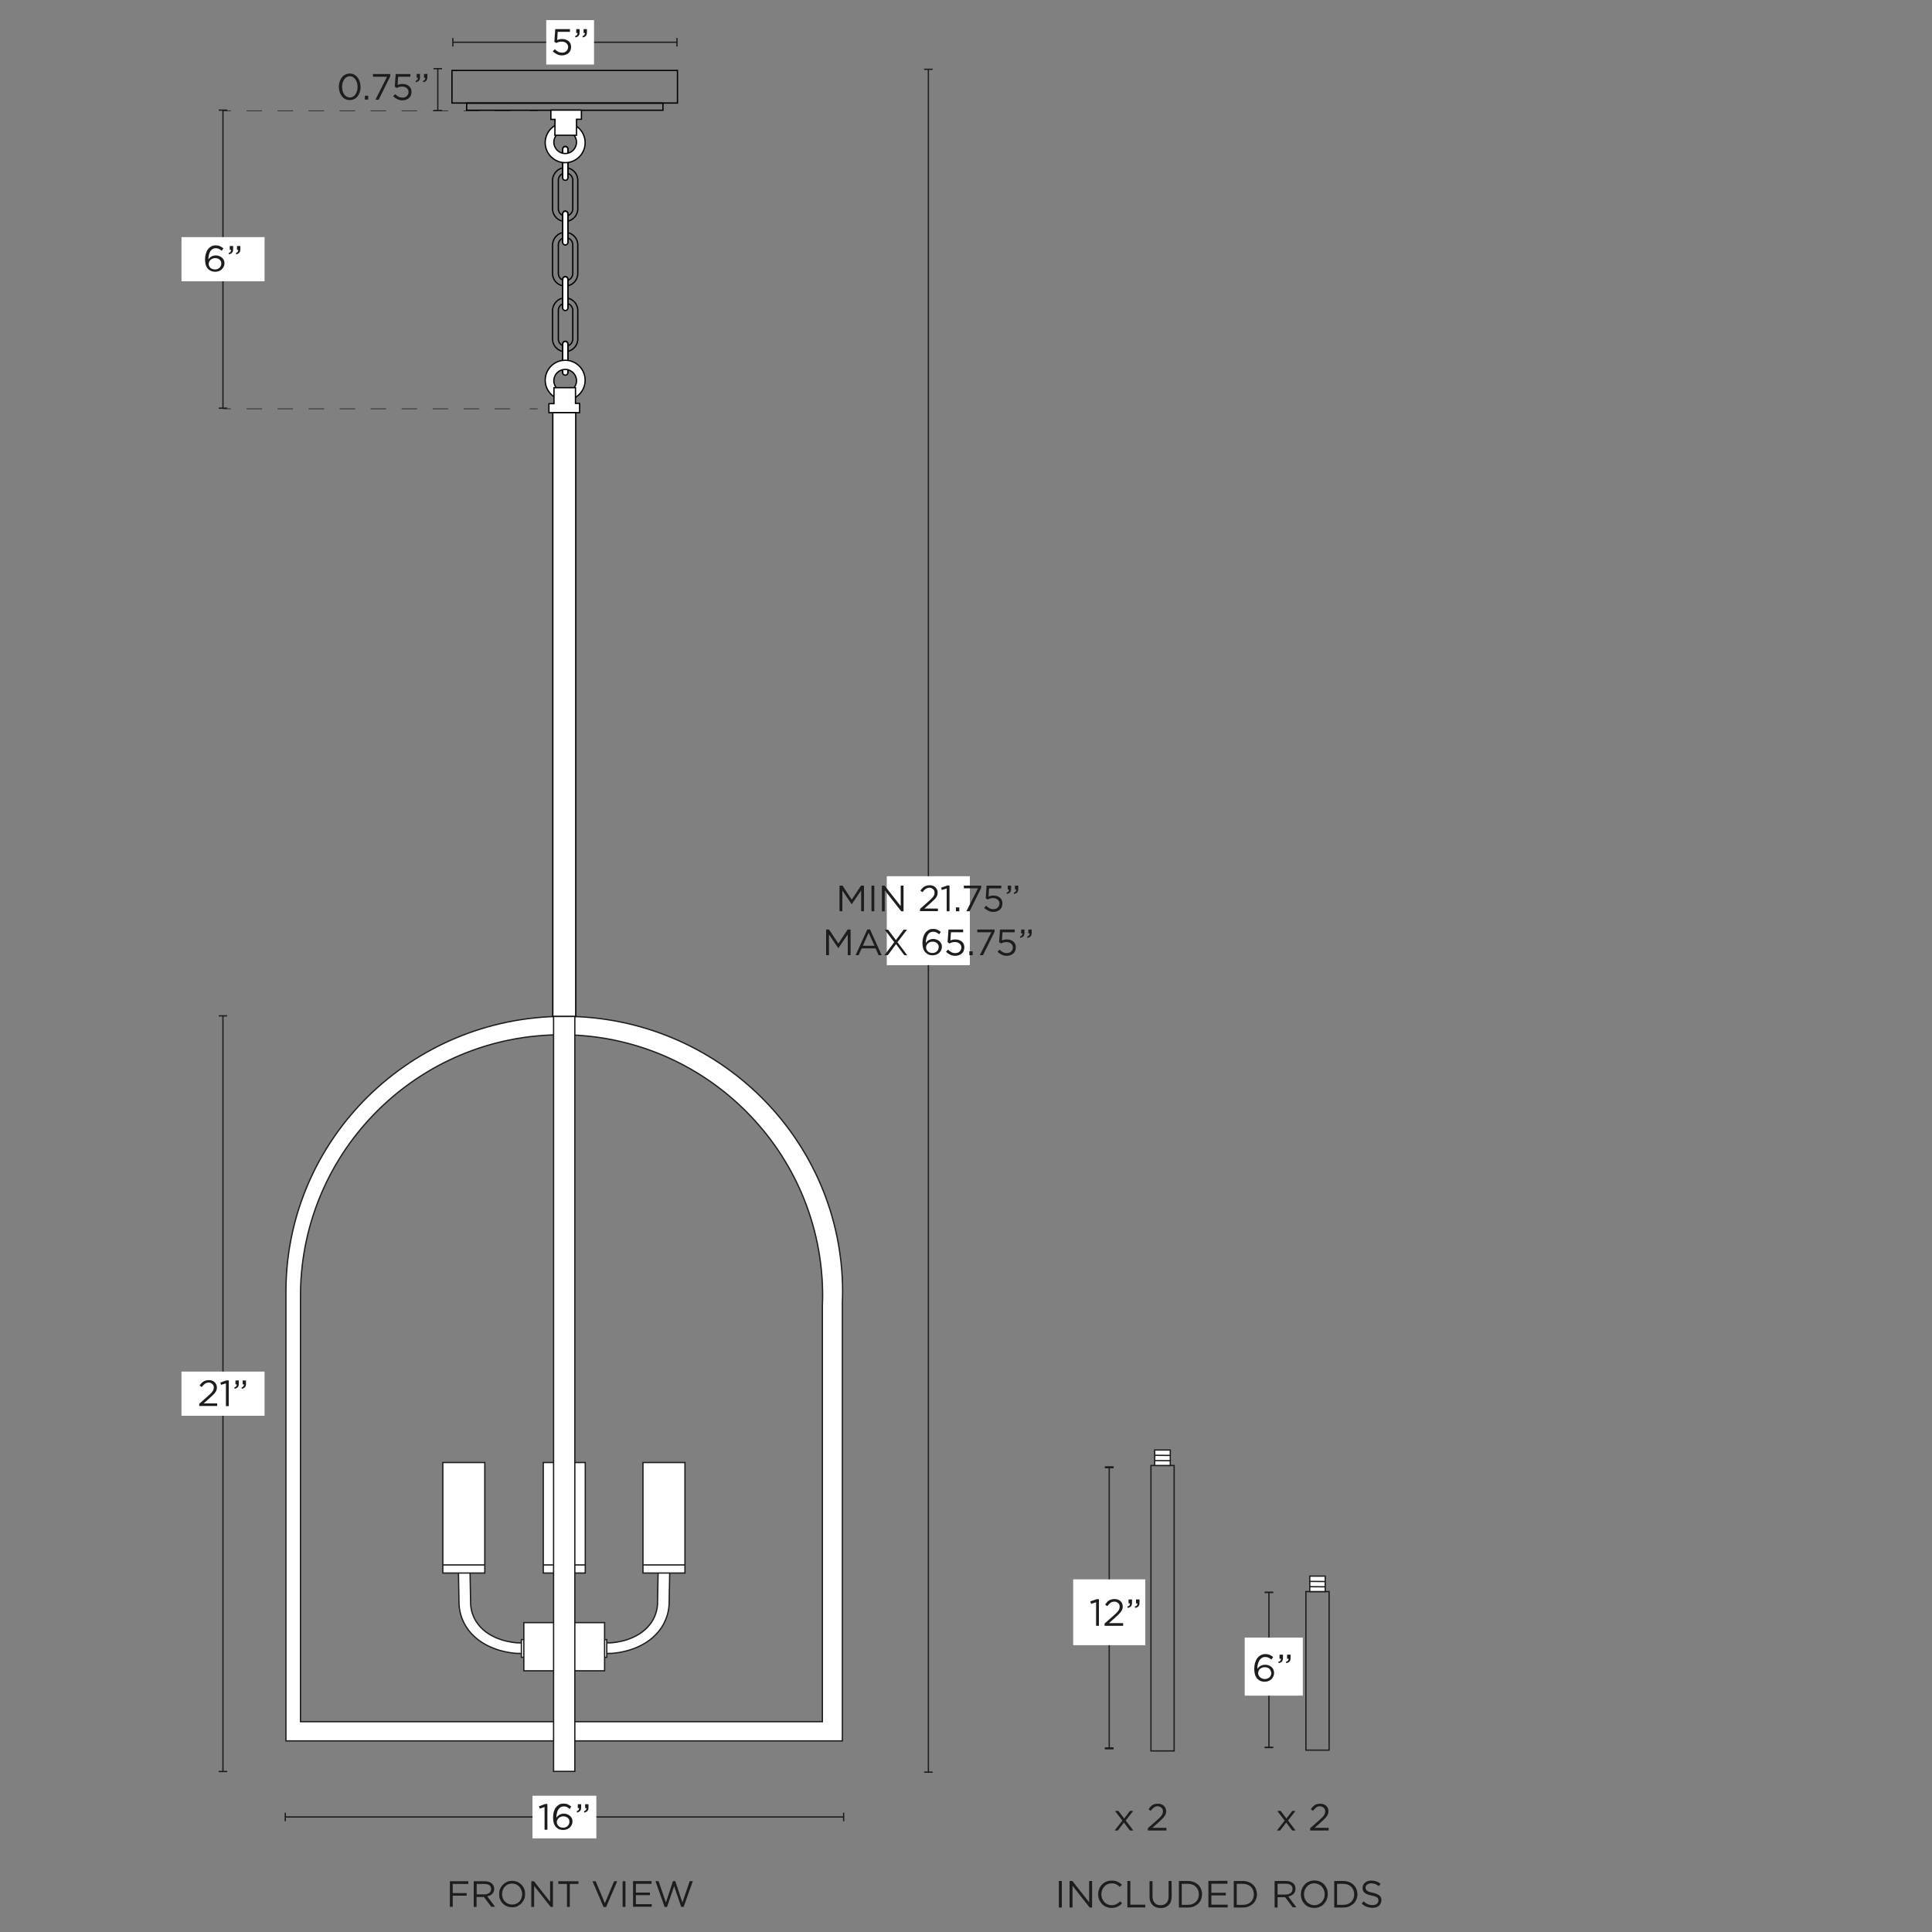 <svg xml:space="preserve" style="enable-background:new 0 0 1500 1500;" viewBox="0 0 1500 1500" height="1500px" width="1500px" y="0px" x="0px" xmlns:xlink="http://www.w3.org/1999/xlink" xmlns="http://www.w3.org/2000/svg" id="Capa_1" version="1.1">
<rect x="0" y="0" width="1500" height="1500" fill="#808080" stroke="none"/>
<style type="text/css">
	.st0{fill:#FFFFFF;stroke:#1D1D1B;stroke-miterlimit:10;}
	.st1{fill:none;stroke:#1D1D1B;stroke-miterlimit:10;}
	.st2{fill:none;stroke:#000000;stroke-miterlimit:10;}
	.st3{fill:none;stroke:#010101;stroke-miterlimit:10;}
	.st4{fill:#FFFFFF;stroke:#010101;stroke-miterlimit:10;}
	.st5{fill:#FFFFFF;stroke:#000000;stroke-miterlimit:10;}
	.st6{fill:none;}
	.st7{fill:#1D1D1B;}
	.st8{fill:#FFFFFF;}
	.st9{fill:none;stroke:#1D1D1B;stroke-width:0.5;stroke-miterlimit:10;}
	.st10{fill:none;stroke:#1D1D1B;stroke-width:0.5;stroke-miterlimit:10;stroke-dasharray:12.04,12.04;}
</style>
<path d="M465.4,1283.8v-8.3h8.7c3.7-0.2,21-1.9,30.6-14.4c4.4-5.7,5.6-11.7,5.8-15.7l1-54.8l9,0.1l-1,55
	c-0.4,7.3-3,14.3-7.5,20.1c-12.1,15.8-33.4,17.7-37.6,17.9h-0.3L465.4,1283.8L465.4,1283.8z" class="st0"></path>
<rect height="13.7" width="1.9" class="st0" y="1273" x="469.2"></rect>
<path d="M519.2,1193.2v0.8c0,0.6-0.5,1.1-1.2,1.1h-11.3c-0.6,0-1.2-0.5-1.2-1.1v-0.8H519.2L519.2,1193.2L519.2,1193.2z" class="st0"></path>
<rect height="85.8" width="32.6" class="st0" y="1135.5" x="499.2"></rect>
<line y2="1215" x2="499.3" y1="1215" x1="531.8" class="st1"></line>
<path d="M410.5,1283.8v-8.3h-8.7c-3.7-0.2-21-1.9-30.6-14.4c-4.4-5.7-5.6-11.7-5.8-15.7l-1-54.8l-9,0.1l1,55
	c0.4,7.3,3,14.3,7.5,20.1c12.1,15.8,33.4,17.7,37.6,17.9h0.3L410.5,1283.8L410.5,1283.8z" class="st0"></path>
<rect height="13.7" width="1.9" class="st0" y="1273" x="404.8"></rect>
<path d="M366.1,1193.2v0.8c0,0.6-0.5,1.1-1.2,1.1h-11.3c-0.6,0-1.2-0.5-1.2-1.1v-0.8H366.1L366.1,1193.2L366.1,1193.2z" class="st0"></path>
<rect height="85.8" width="32.6" class="st0" y="1135.5" x="343.8"></rect>
<line y2="1215" x2="376.3" y1="1215" x1="343.8" class="st1"></line>
<rect height="37.4" width="62.7" class="st0" y="1259.8" x="406.7"></rect>
<rect height="85.8" width="32.6" class="st0" y="1135.5" x="421.8"></rect>
<line y2="1215" x2="454.3" y1="1215" x1="421.8" class="st1"></line>
<path d="M438.1,789.1c-118.8,0-215.1,94.8-216.1,212.1h0v350.4h432v-340.4c0.1-2.7,0.2-5.5,0.2-8.3
	C654.1,884.8,557.4,789.1,438.1,789.1L438.1,789.1z M638.5,1014v322.7H233.3v-332.2h0c0.9-111.2,91.3-201.1,202.7-201.1
	s202.7,90.7,202.7,202.7C638.7,1008.8,638.6,1011.4,638.5,1014L638.5,1014z" class="st0"></path>
<rect height="25.3" width="175.1" class="st2" y="54.7" x="350.9"></rect>
<rect height="5.5" width="152.4" class="st2" y="80.1" x="362.3"></rect>
<g>
	<path d="M438.8,130.2L438.8,130.2c5.4,0,9.8,4.4,9.8,9.8v22.1c0,5.4-4.4,9.8-9.8,9.8h0c-5.4,0-9.8-4.4-9.8-9.8V140
		C429.1,134.6,433.4,130.2,438.8,130.2z" class="st3"></path>
	<path d="M439.1,134.3L439.1,134.3c3.1,0,5.6,2.5,5.6,5.6v22.2c0,3.1-2.5,5.6-5.6,5.6h0c-3.1,0-5.6-2.5-5.6-5.6v-22.2
		C433.5,136.8,436,134.3,439.1,134.3z" class="st3"></path>
	<path d="M438.9,139.8L438.9,139.8c-1.1,0-2-0.9-2-2v-22.2c0-1.1,0.9-2,2-2l0,0c1.1,0,2,0.9,2,2v22.2
		C440.9,138.9,440,139.8,438.9,139.8z" class="st4"></path>
	<path d="M438.9,140L438.9,140c-1.1,0-2-0.9-2-2v-22.2c0-1.1,0.9-2,2-2l0,0c1.1,0,2,0.9,2,2V138
		C440.9,139.1,440,140,438.9,140z" class="st4"></path>
	<path d="M438.8,180.4L438.8,180.4c5.4,0,9.8,4.4,9.8,9.8v22.1c0,5.4-4.4,9.8-9.8,9.8h0c-5.4,0-9.8-4.4-9.8-9.8v-22.1
		C429.1,184.8,433.4,180.4,438.8,180.4z" class="st3"></path>
	<path d="M439.1,184.5L439.1,184.5c3.1,0,5.6,2.5,5.6,5.6v22.2c0,3.1-2.5,5.6-5.6,5.6h0c-3.1,0-5.6-2.5-5.6-5.6v-22.2
		C433.5,187,436,184.5,439.1,184.5z" class="st3"></path>
	<path d="M438.9,190L438.9,190c-1.1,0-2-0.9-2-2v-22.2c0-1.1,0.9-2,2-2l0,0c1.1,0,2,0.9,2,2v22.2
		C440.9,189.1,440,190,438.9,190z" class="st4"></path>
	<path d="M438.9,190.2L438.9,190.2c-1.1,0-2-0.9-2-2V166c0-1.1,0.9-2,2-2l0,0c1.1,0,2,0.9,2,2v22.2
		C440.9,189.3,440,190.2,438.9,190.2z" class="st4"></path>
	<path d="M438.8,231.3L438.8,231.3c5.4,0,9.8,4.4,9.8,9.8v22.1c0,5.4-4.4,9.8-9.8,9.8h0c-5.4,0-9.8-4.4-9.8-9.8v-22.1
		C429.1,235.7,433.4,231.3,438.8,231.3z" class="st3"></path>
	<path d="M439.1,235.4L439.1,235.4c3.1,0,5.6,2.5,5.6,5.6v22.2c0,3.1-2.5,5.6-5.6,5.6h0c-3.1,0-5.6-2.5-5.6-5.6V241
		C433.5,237.9,436,235.4,439.1,235.4z" class="st3"></path>
	<path d="M438.9,240.9L438.9,240.9c-1.1,0-2-0.9-2-2v-22.2c0-1.1,0.9-2,2-2l0,0c1.1,0,2,0.9,2,2v22.2
		C440.9,240,440,240.9,438.9,240.9z" class="st4"></path>
	<path d="M438.9,241.1L438.9,241.1c-1.1,0-2-0.9-2-2v-22.2c0-1.1,0.9-2,2-2l0,0c1.1,0,2,0.9,2,2v22.2
		C440.9,240.2,440,241.1,438.9,241.1z" class="st4"></path>
	<path d="M438.9,291.1L438.9,291.1c-1.1,0-2-0.9-2-2v-22.2c0-1.1,0.9-2,2-2l0,0c1.1,0,2,0.9,2,2V289
		C440.9,290.2,440,291.1,438.9,291.1z" class="st4"></path>
	<path d="M438.9,291.3L438.9,291.3c-1.1,0-2-0.9-2-2v-22.2c0-1.1,0.9-2,2-2l0,0c1.1,0,2,0.9,2,2v22.2
		C440.9,290.4,440,291.3,438.9,291.3z" class="st4"></path>
</g>
<path d="M438.8,310.7c8.6,0,15.5-7,15.5-15.5c0-8.6-7-15.5-15.5-15.5c-8.6,0-15.5,7-15.5,15.5
	C423.3,303.7,430.3,310.7,438.8,310.7z M438.8,286.8c4.8,0,8.8,3.9,8.8,8.8s-3.9,8.8-8.8,8.8c-4.8,0-8.8-3.9-8.8-8.8
	S434,286.8,438.8,286.8z" class="st5"></path>
<polygon points="450,320.4 426.2,320.4 426.2,313.4 430.1,313.4 430.1,301 446.8,301 446.8,313.2 450,313.2" class="st5"></polygon>
<path d="M438.8,95.3c-8.6,0-15.5,7-15.5,15.5s7,15.5,15.5,15.5c8.6,0,15.5-7,15.5-15.5S447.4,95.3,438.8,95.3z
	 M438.8,119.2c-4.8,0-8.8-3.9-8.8-8.8s3.9-8.8,8.8-8.8c4.8,0,8.8,3.9,8.8,8.8S443.7,119.2,438.8,119.2z" class="st5"></path>
<polygon points="427.7,85.5 451.4,85.5 451.4,92.6 447.6,92.6 447.6,105 430.8,105 430.9,92.7 427.7,92.7" class="st5"></polygon>
<rect height="468.8" width="17.8" class="st5" y="320.4" x="429.2"></rect>
<g>
	<g>
		<line y2="32.8" x2="525.7" y1="32.8" x1="351.6" class="st1"></line>
		<rect height="6.6" width="1" class="st7" y="29.5" x="351.1"></rect>
		<rect height="6.6" width="1" class="st7" y="29.5" x="525.1"></rect>
	</g>
</g>
<rect height="34.5" width="37.1" class="st8" y="15.6" x="424.1"></rect>
<g>
	<path d="M363.5,1462.7h-12v7.1h10.8v2h-10.8v8.7h-2.2v-19.9h14.3V1462.7L363.5,1462.7z" class="st7"></path>
	<path d="M381.5,1480.5l-5.8-7.7h-5.7v7.7h-2.2v-19.9h8.6c1.1,0,2.1,0.1,3,0.4c0.9,0.3,1.6,0.7,2.3,1.2
		c0.6,0.5,1.1,1.1,1.5,1.9c0.3,0.7,0.5,1.5,0.5,2.4c0,0.8-0.1,1.6-0.4,2.2c-0.3,0.6-0.6,1.2-1.1,1.7c-0.5,0.5-1.1,0.9-1.7,1.2
		c-0.7,0.3-1.4,0.5-2.2,0.7l6.1,8.1H381.5L381.5,1480.5z M380,1463.7c-0.9-0.7-2.1-1-3.8-1h-6.1v8.1h6.1c0.7,0,1.4-0.1,2-0.3
		c0.6-0.2,1.2-0.5,1.6-0.8c0.5-0.4,0.8-0.8,1.1-1.3c0.3-0.5,0.4-1.1,0.4-1.7C381.3,1465.4,380.9,1464.4,380,1463.7L380,1463.7z" class="st7"></path>
	<path d="M407,1474.4c-0.5,1.2-1.2,2.3-2.1,3.3c-0.9,0.9-2,1.7-3.2,2.3c-1.2,0.6-2.6,0.8-4.1,0.8s-2.9-0.3-4.1-0.8
		c-1.2-0.5-2.3-1.3-3.2-2.2c-0.9-0.9-1.6-2-2.1-3.3c-0.5-1.2-0.7-2.6-0.7-3.9s0.2-2.7,0.7-3.9c0.5-1.2,1.2-2.3,2.1-3.3
		c0.9-0.9,2-1.7,3.2-2.3c1.2-0.6,2.6-0.8,4.1-0.8s2.9,0.3,4.1,0.8c1.2,0.5,2.3,1.3,3.2,2.2c0.9,0.9,1.6,2,2.1,3.3
		c0.5,1.2,0.7,2.6,0.7,3.9S407.5,1473.2,407,1474.4z M404.8,1467.4c-0.4-1-0.9-1.9-1.6-2.6c-0.7-0.7-1.5-1.3-2.5-1.8
		c-1-0.4-2-0.6-3.1-0.6c-1.1,0-2.2,0.2-3.1,0.6c-1,0.4-1.8,1-2.5,1.7c-0.7,0.7-1.2,1.6-1.6,2.6c-0.4,1-0.6,2.1-0.6,3.2
		s0.2,2.2,0.6,3.2s0.9,1.9,1.6,2.6s1.5,1.3,2.5,1.8c1,0.4,2,0.6,3.1,0.6s2.2-0.2,3.1-0.6c1-0.4,1.8-1,2.5-1.7
		c0.7-0.7,1.2-1.6,1.6-2.6s0.6-2.1,0.6-3.2C405.4,1469.4,405.2,1468.4,404.8,1467.4z" class="st7"></path>
	<path d="M427.1,1460.6h2.2v19.9h-1.8l-12.8-16.3v16.3h-2.2v-19.9h2.1l12.5,15.9V1460.6z" class="st7"></path>
	<path d="M442.4,1480.5h-2.2v-17.8h-6.7v-2.1h15.6v2.1h-6.7L442.4,1480.5L442.4,1480.5z" class="st7"></path>
	<path d="M476.8,1460.6h2.4l-8.6,20h-2l-8.6-20h2.5l7.1,17.1L476.8,1460.6L476.8,1460.6z" class="st7"></path>
	<path d="M485.6,1460.6v19.9h-2.2v-19.9H485.6z" class="st7"></path>
	<path d="M505.8,1462.6h-12.1v6.8h10.9v2h-10.9v7H506v2h-14.5v-19.9h14.4L505.8,1462.6L505.8,1462.6z" class="st7"></path>
	<path d="M522.5,1460.5h1.8l5.5,16.6l5.7-16.6h2.4l-7.1,20h-1.9l-5.5-16.1l-5.5,16.1H516l-7.1-20h2.4l5.7,16.6
		L522.5,1460.5L522.5,1460.5z" class="st7"></path>
</g>
<g>
	<g>
		<line y2="1410.7" x2="655" y1="1410.7" x1="221.6" class="st1"></line>
		<rect height="6.6" width="1" class="st7" y="1407.4" x="221"></rect>
		<rect height="6.6" width="1" class="st7" y="1407.4" x="654.5"></rect>
	</g>
</g>
<rect height="33.1" width="49.6" class="st8" y="1394.2" x="413.4"></rect>
<g>
	<path d="M423.3,1400.6h1.7v20h-2.2V1403l-3.8,1.2l-0.5-1.8L423.3,1400.6L423.3,1400.6z" class="st7"></path>
	<path d="M442.4,1404.5c-0.7-0.6-1.5-1.1-2.2-1.5s-1.6-0.5-2.5-0.5c-0.9,0-1.7,0.2-2.4,0.6c-0.7,0.4-1.3,1-1.8,1.8
		c-0.5,0.8-0.9,1.7-1.1,2.8c-0.3,1.1-0.4,2.3-0.4,3.5c0.3-0.4,0.6-0.8,0.9-1.1c0.4-0.4,0.8-0.7,1.2-1c0.5-0.3,1-0.5,1.6-0.7
		c0.6-0.2,1.2-0.3,1.9-0.3c0.9,0,1.8,0.1,2.6,0.4c0.8,0.3,1.6,0.7,2.2,1.2c0.6,0.5,1.1,1.2,1.5,1.9c0.4,0.8,0.6,1.6,0.6,2.5
		s-0.2,1.9-0.6,2.7c-0.4,0.8-0.9,1.5-1.5,2.1c-0.6,0.6-1.4,1-2.3,1.4c-0.9,0.3-1.8,0.5-2.8,0.5c-1.1,0-2.1-0.2-3-0.5
		s-1.6-0.9-2.3-1.5c-0.4-0.4-0.8-0.8-1.1-1.3c-0.3-0.5-0.6-1-0.8-1.6c-0.2-0.6-0.4-1.3-0.5-2.1c-0.1-0.8-0.2-1.7-0.2-2.7
		c0-1.5,0.2-2.9,0.5-4.3c0.4-1.3,0.9-2.5,1.6-3.4c0.7-1,1.6-1.7,2.6-2.3c1-0.6,2.2-0.8,3.5-0.8c1.2,0,2.3,0.2,3.2,0.6
		c0.9,0.4,1.8,1,2.7,1.7L442.4,1404.5L442.4,1404.5z M441.8,1412.7c-0.2-0.5-0.6-1-1-1.3s-0.9-0.7-1.5-0.9c-0.6-0.2-1.3-0.3-2-0.3
		s-1.4,0.1-2,0.4c-0.6,0.2-1.1,0.6-1.6,1c-0.4,0.4-0.8,0.9-1,1.4s-0.4,1.1-0.4,1.6c0,0.6,0.1,1.2,0.4,1.8c0.2,0.5,0.6,1,1,1.4
		c0.4,0.4,1,0.7,1.6,0.9c0.6,0.2,1.3,0.3,2,0.3c0.7,0,1.4-0.1,2-0.4c0.6-0.2,1.1-0.6,1.5-1c0.4-0.4,0.7-0.9,1-1.5
		c0.2-0.6,0.3-1.2,0.3-1.8S442,1413.3,441.8,1412.7L441.8,1412.7z" class="st7"></path>
	<path d="M449.2,1405.3c0.3-0.4,0.4-0.9,0.4-1.5h-1v-3h2.6v2.6c0,1.2-0.3,2-0.8,2.6c-0.5,0.6-1.3,1-2.4,1.3l-0.3-1
		C448.4,1406,448.9,1405.7,449.2,1405.3L449.2,1405.3z M454.9,1405.3c0.3-0.4,0.4-0.9,0.4-1.5h-1v-3h2.6v2.6c0,1.2-0.3,2-0.8,2.6
		c-0.5,0.6-1.3,1-2.4,1.3l-0.3-1C454,1406,454.6,1405.7,454.9,1405.3L454.9,1405.3z" class="st7"></path>
</g>
<g>
	<g>
		<line y2="316.9" x2="173.1" y1="85.5" x1="173.1" class="st1"></line>
		<rect height="1" width="6.6" class="st7" y="85" x="169.8"></rect>
		<rect height="1" width="6.6" class="st7" y="316.4" x="169.8"></rect>
	</g>
</g>
<rect height="34.3" width="64.5" class="st8" y="184.1" x="140.9"></rect>
<g>
	<path d="M172.2,194.7c-0.7-0.6-1.5-1.1-2.2-1.5c-0.7-0.3-1.6-0.5-2.5-0.5c-0.9,0-1.7,0.2-2.4,0.6
		c-0.7,0.4-1.3,1-1.8,1.8c-0.5,0.8-0.9,1.7-1.1,2.8c-0.3,1.1-0.4,2.3-0.4,3.5c0.3-0.4,0.6-0.8,0.9-1.1c0.3-0.4,0.8-0.7,1.2-1
		c0.5-0.3,1-0.5,1.6-0.7s1.2-0.3,1.9-0.3c0.9,0,1.8,0.1,2.6,0.4s1.6,0.7,2.2,1.2c0.6,0.5,1.1,1.2,1.5,1.9c0.4,0.8,0.6,1.6,0.6,2.5
		c0,0.9-0.2,1.9-0.6,2.7c-0.4,0.8-0.9,1.5-1.5,2.1c-0.6,0.6-1.4,1-2.3,1.4c-0.9,0.3-1.8,0.5-2.8,0.5c-1.1,0-2.1-0.2-3-0.5
		c-0.9-0.4-1.6-0.9-2.3-1.5c-0.4-0.4-0.8-0.8-1.1-1.3s-0.6-1-0.8-1.6c-0.2-0.6-0.4-1.3-0.5-2.1c-0.1-0.8-0.2-1.7-0.2-2.7
		c0-1.5,0.2-2.9,0.6-4.3c0.4-1.3,0.9-2.5,1.6-3.4c0.7-1,1.6-1.7,2.6-2.3c1-0.6,2.2-0.8,3.5-0.8c1.2,0,2.3,0.2,3.2,0.6
		c0.9,0.4,1.8,1,2.7,1.7L172.2,194.7L172.2,194.7z M171.5,202.9c-0.2-0.5-0.6-1-1-1.3c-0.4-0.4-0.9-0.7-1.5-0.9
		c-0.6-0.2-1.3-0.3-2-0.3s-1.4,0.1-2,0.4c-0.6,0.2-1.1,0.6-1.6,1c-0.4,0.4-0.8,0.9-1,1.4c-0.2,0.5-0.4,1.1-0.4,1.6
		c0,0.6,0.1,1.2,0.4,1.8c0.2,0.5,0.6,1,1,1.4c0.4,0.4,1,0.7,1.6,0.9c0.6,0.2,1.3,0.3,2,0.3c0.7,0,1.4-0.1,2-0.4
		c0.6-0.2,1.1-0.6,1.5-1c0.4-0.4,0.7-0.9,1-1.5c0.2-0.6,0.3-1.2,0.3-1.8C171.9,204,171.8,203.5,171.5,202.9L171.5,202.9z" class="st7"></path>
	<path d="M179,195.5c0.3-0.4,0.4-0.9,0.4-1.5h-1v-3h2.6v2.6c0,1.2-0.3,2-0.8,2.6c-0.5,0.6-1.3,1-2.4,1.3l-0.3-1
		C178.1,196.2,178.7,195.9,179,195.5L179,195.5z M184.6,195.5c0.3-0.4,0.4-0.9,0.4-1.5h-1v-3h2.6v2.6c0,1.2-0.3,2-0.8,2.6
		c-0.5,0.6-1.3,1-2.4,1.3l-0.3-1C183.8,196.2,184.3,195.9,184.6,195.5z" class="st7"></path>
</g>
<g>
	<g>
		<line y2="1375.4" x2="173.1" y1="788.7" x1="173.1" class="st1"></line>
		<rect height="1" width="6.6" class="st7" y="788.2" x="169.8"></rect>
		<rect height="1" width="6.6" class="st7" y="1374.9" x="169.8"></rect>
	</g>
</g>
<rect height="34.3" width="64.5" class="st8" y="1064.9" x="140.9"></rect>
<g>
	<path d="M159,1074.4c-0.8,0.6-1.6,1.4-2.4,2.5l-1.6-1.2c0.5-0.7,0.9-1.3,1.4-1.8s1-1,1.6-1.3c0.6-0.4,1.2-0.6,1.9-0.8
		c0.7-0.2,1.5-0.3,2.3-0.3s1.7,0.1,2.5,0.4c0.8,0.3,1.4,0.7,1.9,1.2c0.5,0.5,1,1.1,1.3,1.8c0.3,0.7,0.5,1.4,0.5,2.3
		c0,0.7-0.1,1.4-0.3,2c-0.2,0.6-0.5,1.2-0.9,1.8c-0.4,0.6-0.9,1.2-1.6,1.8c-0.6,0.6-1.4,1.3-2.2,2.1l-5.3,4.7h10.5v2h-13.9v-1.7
		l7.2-6.4c0.8-0.7,1.4-1.3,1.9-1.8c0.5-0.5,1-1.1,1.3-1.6c0.3-0.5,0.6-1,0.7-1.4s0.2-0.9,0.2-1.4c0-0.6-0.1-1.1-0.3-1.6
		c-0.2-0.5-0.5-0.9-0.9-1.2c-0.4-0.3-0.8-0.6-1.3-0.8c-0.5-0.2-1-0.3-1.5-0.3C160.8,1073.5,159.8,1073.8,159,1074.4L159,1074.4z" class="st7"></path>
	<path d="M175.9,1071.7h1.7v20h-2.2V1074l-3.8,1.2l-0.5-1.8L175.9,1071.7L175.9,1071.7z" class="st7"></path>
	<path d="M183.4,1076.3c0.3-0.4,0.4-0.9,0.4-1.5h-1v-3h2.6v2.6c0,1.2-0.3,2-0.8,2.6c-0.5,0.6-1.3,1-2.4,1.3l-0.3-1
		C182.5,1077,183.1,1076.7,183.4,1076.3L183.4,1076.3z M189,1076.3c0.3-0.4,0.4-0.9,0.4-1.5h-1v-3h2.6v2.6c0,1.2-0.3,2-0.8,2.6
		c-0.5,0.6-1.3,1-2.4,1.3l-0.3-1C188.2,1077,188.7,1076.7,189,1076.3L189,1076.3z" class="st7"></path>
</g>
<g>
	<g>
		<line y2="1375.9" x2="720.8" y1="53.8" x1="720.8" class="st1"></line>
		<rect height="1" width="6.6" class="st7" y="53.3" x="717.5"></rect>
		<rect height="1" width="6.6" class="st7" y="1375.4" x="717.5"></rect>
	</g>
</g>
<rect height="69.1" width="64.5" class="st8" y="680.3" x="688.5"></rect>
<g>
	<path d="M661.3,702h-0.1l-7.2-10.6v16.1h-2.2v-19.9h2.3l7.2,10.9l7.2-10.9h2.3v19.9h-2.2v-16.1L661.3,702z" class="st7"></path>
	<path d="M678.8,687.6v19.9h-2.2v-19.9H678.8z" class="st7"></path>
	<path d="M699.3,687.6h2.2v19.9h-1.8l-12.8-16.3v16.3h-2.2v-19.9h2.1l12.5,15.9V687.6z" class="st7"></path>
	<path d="M718.6,690.2c-0.8,0.6-1.6,1.4-2.4,2.5l-1.6-1.2c0.5-0.7,0.9-1.3,1.4-1.8c0.5-0.5,1-1,1.6-1.3
		c0.6-0.4,1.2-0.6,1.9-0.8s1.5-0.3,2.3-0.3s1.7,0.1,2.5,0.4s1.4,0.7,1.9,1.2c0.5,0.5,1,1.1,1.3,1.8s0.5,1.4,0.5,2.3
		c0,0.7-0.1,1.4-0.3,2c-0.2,0.6-0.5,1.2-0.9,1.8c-0.4,0.6-0.9,1.2-1.6,1.8c-0.6,0.6-1.4,1.3-2.2,2.1l-5.3,4.7h10.5v2h-13.9v-1.7
		l7.2-6.4c0.8-0.7,1.4-1.3,1.9-1.8c0.5-0.5,1-1.1,1.3-1.6c0.3-0.5,0.6-1,0.7-1.4c0.1-0.5,0.2-0.9,0.2-1.4c0-0.6-0.1-1.1-0.3-1.6
		s-0.5-0.9-0.9-1.2c-0.4-0.3-0.8-0.6-1.3-0.8c-0.5-0.2-1-0.3-1.5-0.3C720.4,689.3,719.4,689.6,718.6,690.2L718.6,690.2z" class="st7"></path>
	<path d="M735.5,687.5h1.7v20h-2.2v-17.7l-3.8,1.2l-0.5-1.8L735.5,687.5L735.5,687.5z" class="st7"></path>
	<path d="M742.2,707.5v-3h2.6v3H742.2z" class="st7"></path>
	<path d="M748.3,687.6h13.5v1.7l-9,18.2h-2.5l9-17.8h-10.9L748.3,687.6L748.3,687.6z" class="st7"></path>
	<path d="M766,687.6h11.4v2.1h-9.5l-0.4,6.4c0.6-0.3,1.2-0.5,1.8-0.6c0.6-0.2,1.3-0.2,2.1-0.2c1,0,1.9,0.1,2.7,0.4
		c0.8,0.3,1.6,0.7,2.2,1.2s1.1,1.2,1.5,1.9c0.3,0.8,0.5,1.6,0.5,2.6s-0.2,1.9-0.5,2.7c-0.3,0.8-0.8,1.5-1.5,2.1
		c-0.6,0.6-1.4,1-2.2,1.3s-1.8,0.5-2.9,0.5c-1.4,0-2.7-0.3-3.9-0.9c-1.2-0.6-2.3-1.3-3.2-2.3l1.5-1.6c0.9,0.9,1.8,1.5,2.7,2
		c0.9,0.5,1.9,0.7,2.9,0.7c0.7,0,1.3-0.1,1.9-0.3c0.6-0.2,1.1-0.5,1.5-0.9c0.4-0.4,0.7-0.9,1-1.4c0.2-0.5,0.4-1.1,0.4-1.8
		s-0.1-1.2-0.4-1.7s-0.6-1-1-1.3c-0.4-0.4-1-0.7-1.6-0.9c-0.6-0.2-1.3-0.3-2-0.3c-0.9,0-1.6,0.1-2.3,0.3s-1.3,0.5-1.9,0.8l-1.5-1
		L766,687.6L766,687.6z" class="st7"></path>
	<path d="M783,692.1c0.3-0.4,0.4-0.9,0.4-1.5h-1v-3h2.6v2.6c0,1.2-0.3,2-0.8,2.6c-0.5,0.6-1.3,1-2.4,1.3l-0.3-1
		C782.2,692.8,782.7,692.5,783,692.1L783,692.1z M788.6,692.1c0.3-0.4,0.4-0.9,0.4-1.5h-1v-3h2.6v2.6c0,1.2-0.3,2-0.8,2.6
		c-0.5,0.6-1.3,1-2.4,1.3l-0.3-1C787.8,692.8,788.3,692.5,788.6,692.1L788.6,692.1z" class="st7"></path>
	<path d="M650.9,736.1h-0.1l-7.2-10.6v16.1h-2.2v-19.9h2.3l7.2,10.9l7.2-10.9h2.3v19.9h-2.2v-16.1L650.9,736.1z" class="st7"></path>
	<path d="M684.5,741.6h-2.4l-2.3-5.3H669l-2.4,5.3h-2.3l9.1-20h2.1L684.5,741.6z M674.4,724.2l-4.5,10.1h9.1
		L674.4,724.2z" class="st7"></path>
	<path d="M702.1,741.6l-6.4-8.6l-6.4,8.6h-2.6l7.6-10.1l-7.4-9.7h2.6l6.1,8.1l6-8.1h2.6l-7.4,9.7l7.6,10.2L702.1,741.6
		L702.1,741.6z" class="st7"></path>
	<path d="M729.2,725.4c-0.7-0.6-1.5-1.1-2.2-1.5c-0.7-0.3-1.6-0.5-2.5-0.5s-1.7,0.2-2.4,0.6s-1.3,1-1.8,1.8
		c-0.5,0.8-0.9,1.7-1.1,2.8c-0.3,1.1-0.4,2.3-0.4,3.5c0.3-0.4,0.6-0.8,0.9-1.1c0.3-0.4,0.8-0.7,1.2-1c0.5-0.3,1-0.5,1.6-0.7
		s1.2-0.3,1.9-0.3c0.9,0,1.8,0.1,2.6,0.4c0.8,0.3,1.6,0.7,2.2,1.2c0.6,0.5,1.1,1.2,1.5,1.9s0.6,1.6,0.6,2.5s-0.2,1.9-0.6,2.7
		c-0.4,0.8-0.9,1.5-1.5,2.1c-0.6,0.6-1.4,1-2.3,1.4c-0.9,0.3-1.8,0.5-2.8,0.5c-1.1,0-2.1-0.2-3-0.5c-0.9-0.4-1.6-0.9-2.3-1.5
		c-0.4-0.4-0.8-0.8-1.1-1.3c-0.3-0.5-0.6-1-0.8-1.6s-0.4-1.3-0.5-2.1s-0.2-1.7-0.2-2.7c0-1.5,0.2-2.9,0.6-4.3
		c0.4-1.3,0.9-2.5,1.6-3.4c0.7-1,1.6-1.7,2.6-2.3c1-0.6,2.2-0.8,3.5-0.8c1.2,0,2.3,0.2,3.2,0.6c0.9,0.4,1.8,1,2.7,1.7L729.2,725.4
		L729.2,725.4z M728.5,733.6c-0.2-0.5-0.6-1-1-1.3c-0.4-0.4-0.9-0.7-1.5-0.9s-1.3-0.3-2-0.3s-1.4,0.1-2,0.4c-0.6,0.2-1.1,0.6-1.6,1
		c-0.4,0.4-0.8,0.9-1,1.4c-0.2,0.5-0.4,1.1-0.4,1.6c0,0.6,0.1,1.2,0.4,1.8c0.2,0.5,0.6,1,1,1.4c0.4,0.4,1,0.7,1.6,0.9s1.3,0.3,2,0.3
		c0.7,0,1.4-0.1,2-0.4c0.6-0.2,1.1-0.6,1.5-1s0.7-0.9,1-1.5c0.2-0.6,0.3-1.2,0.3-1.8C728.9,734.7,728.8,734.1,728.5,733.6
		L728.5,733.6z" class="st7"></path>
	<path d="M736.4,721.7h11.4v2.1h-9.5l-0.4,6.4c0.6-0.3,1.2-0.5,1.8-0.6c0.6-0.2,1.3-0.2,2.1-0.2c1,0,1.9,0.1,2.7,0.4
		c0.8,0.3,1.6,0.7,2.2,1.2s1.1,1.2,1.5,1.9c0.3,0.8,0.5,1.6,0.5,2.6c0,0.9-0.2,1.9-0.5,2.7c-0.3,0.8-0.8,1.5-1.5,2.1
		c-0.6,0.6-1.4,1-2.2,1.3s-1.8,0.5-2.9,0.5c-1.4,0-2.7-0.3-3.9-0.9c-1.2-0.6-2.3-1.3-3.2-2.3l1.5-1.6c0.9,0.9,1.8,1.5,2.7,2
		c0.9,0.5,1.9,0.7,2.9,0.7c0.7,0,1.3-0.1,1.9-0.3c0.6-0.2,1.1-0.5,1.5-0.9c0.4-0.4,0.7-0.9,1-1.4c0.2-0.5,0.4-1.1,0.4-1.8
		s-0.1-1.2-0.4-1.7s-0.6-1-1-1.3c-0.4-0.4-1-0.7-1.6-0.9c-0.6-0.2-1.3-0.3-2-0.3c-0.9,0-1.6,0.1-2.3,0.3s-1.3,0.5-1.9,0.8l-1.5-1
		L736.4,721.7L736.4,721.7z" class="st7"></path>
	<path d="M752.6,741.6v-3h2.6v3H752.6z" class="st7"></path>
	<path d="M758.7,721.7h13.5v1.7l-9,18.2h-2.5l9-17.8h-10.9L758.7,721.7L758.7,721.7z" class="st7"></path>
	<path d="M776.4,721.7h11.4v2.1h-9.5l-0.4,6.4c0.6-0.3,1.2-0.5,1.8-0.6c0.6-0.2,1.3-0.2,2.1-0.2c1,0,1.9,0.1,2.7,0.4
		c0.8,0.3,1.6,0.7,2.2,1.2c0.6,0.5,1.1,1.2,1.5,1.9c0.3,0.8,0.5,1.6,0.5,2.6c0,0.9-0.2,1.9-0.5,2.7c-0.3,0.8-0.8,1.5-1.5,2.1
		c-0.6,0.6-1.4,1-2.2,1.3s-1.8,0.5-2.9,0.5c-1.4,0-2.7-0.3-3.9-0.9c-1.2-0.6-2.3-1.3-3.2-2.3l1.5-1.6c0.9,0.9,1.8,1.5,2.7,2
		c0.9,0.5,1.9,0.7,2.9,0.7c0.7,0,1.3-0.1,1.9-0.3c0.6-0.2,1.1-0.5,1.5-0.9c0.4-0.4,0.7-0.9,1-1.4c0.2-0.5,0.4-1.1,0.4-1.8
		s-0.1-1.2-0.4-1.7s-0.6-1-1-1.3c-0.4-0.4-1-0.7-1.6-0.9c-0.6-0.2-1.3-0.3-2-0.3c-0.9,0-1.6,0.1-2.3,0.3s-1.3,0.5-1.9,0.8l-1.5-1
		L776.4,721.7L776.4,721.7z" class="st7"></path>
	<path d="M793.4,726.2c0.3-0.4,0.4-0.9,0.4-1.5h-1v-3h2.6v2.6c0,1.2-0.3,2-0.8,2.6c-0.5,0.6-1.3,1-2.4,1.3l-0.3-1
		C792.5,726.9,793,726.6,793.4,726.2L793.4,726.2z M799,726.2c0.3-0.4,0.4-0.9,0.4-1.5h-1v-3h2.6v2.6c0,1.2-0.3,2-0.8,2.6
		c-0.5,0.6-1.3,1-2.4,1.3l-0.3-1C798.2,726.9,798.7,726.6,799,726.2L799,726.2z" class="st7"></path>
</g>
<g>
	<path d="M279.4,71.4c-0.4,1.2-1,2.3-1.7,3.3c-0.7,0.9-1.6,1.7-2.7,2.2c-1,0.5-2.2,0.8-3.5,0.8s-2.4-0.3-3.5-0.8
		c-1-0.5-1.9-1.3-2.6-2.2c-0.7-0.9-1.3-2-1.7-3.3s-0.6-2.6-0.6-4s0.2-2.7,0.6-4c0.4-1.2,1-2.3,1.7-3.3c0.7-0.9,1.6-1.7,2.7-2.2
		c1-0.5,2.2-0.8,3.5-0.8c1.3,0,2.4,0.3,3.4,0.8c1,0.5,1.9,1.3,2.6,2.2c0.7,0.9,1.3,2,1.7,3.3c0.4,1.2,0.6,2.6,0.6,4
		C280,68.8,279.8,70.1,279.4,71.4L279.4,71.4z M277.2,64.3c-0.3-1-0.7-1.9-1.2-2.6s-1.2-1.4-1.9-1.8c-0.8-0.5-1.6-0.7-2.5-0.7
		s-1.8,0.2-2.5,0.7c-0.8,0.4-1.4,1-1.9,1.8s-0.9,1.6-1.2,2.6c-0.3,1-0.4,2-0.4,3.1c0,1.1,0.1,2.2,0.4,3.2c0.3,1,0.7,1.9,1.2,2.6
		c0.5,0.8,1.2,1.4,1.9,1.8c0.8,0.4,1.6,0.7,2.5,0.7s1.8-0.2,2.5-0.7c0.8-0.4,1.4-1,1.9-1.8c0.5-0.8,0.9-1.6,1.2-2.6
		c0.3-1,0.4-2,0.4-3.1C277.6,66.3,277.5,65.3,277.2,64.3L277.2,64.3z" class="st7"></path>
	<path d="M283.3,77.3v-3h2.6v3H283.3z" class="st7"></path>
	<path d="M289.5,57.5H303v1.7l-9,18.2h-2.5l9-17.8h-10.9L289.5,57.5L289.5,57.5z" class="st7"></path>
	<path d="M307.2,57.5h11.4v2.1h-9.5l-0.4,6.4c0.6-0.3,1.2-0.5,1.8-0.6c0.6-0.2,1.3-0.2,2.1-0.2c1,0,1.9,0.1,2.7,0.4
		c0.8,0.3,1.6,0.7,2.2,1.2c0.6,0.5,1.1,1.2,1.5,1.9c0.3,0.8,0.5,1.6,0.5,2.6s-0.2,1.9-0.5,2.7c-0.3,0.8-0.8,1.5-1.5,2.1
		c-0.6,0.6-1.4,1-2.2,1.3c-0.9,0.3-1.8,0.5-2.9,0.5c-1.4,0-2.7-0.3-3.9-0.9c-1.2-0.6-2.3-1.3-3.2-2.3l1.5-1.6c0.9,0.9,1.8,1.5,2.7,2
		c0.9,0.5,1.9,0.7,2.9,0.7c0.7,0,1.3-0.1,1.9-0.3c0.6-0.2,1.1-0.5,1.5-0.9c0.4-0.4,0.7-0.9,1-1.4s0.4-1.1,0.4-1.8s-0.1-1.2-0.4-1.7
		s-0.6-1-1-1.3s-1-0.7-1.6-0.9c-0.6-0.2-1.3-0.3-2-0.3c-0.9,0-1.6,0.1-2.3,0.3c-0.7,0.2-1.3,0.5-1.9,0.8l-1.5-1L307.2,57.5
		L307.2,57.5z" class="st7"></path>
	<path d="M324.1,61.9c0.3-0.4,0.4-0.9,0.4-1.5h-1v-3h2.6V60c0,1.2-0.3,2-0.8,2.6c-0.5,0.6-1.3,1-2.4,1.3l-0.3-1
		C323.3,62.6,323.8,62.3,324.1,61.9L324.1,61.9z M329.8,61.9c0.3-0.4,0.4-0.9,0.4-1.5h-1v-3h2.6V60c0,1.2-0.3,2-0.8,2.6
		c-0.5,0.6-1.3,1-2.4,1.3l-0.3-1C329,62.6,329.5,62.3,329.8,61.9L329.8,61.9z" class="st7"></path>
</g>
<g>
	<path d="M431.1,22.6h11.4v2.1H433l-0.4,6.4c0.6-0.3,1.2-0.5,1.8-0.6c0.6-0.2,1.3-0.2,2.1-0.2c1,0,1.9,0.1,2.7,0.4
		c0.8,0.3,1.6,0.7,2.2,1.2c0.6,0.5,1.1,1.2,1.5,1.9c0.3,0.8,0.5,1.6,0.5,2.6c0,0.9-0.2,1.9-0.5,2.7c-0.3,0.8-0.8,1.5-1.5,2.1
		c-0.6,0.6-1.4,1-2.2,1.3c-0.9,0.3-1.8,0.5-2.9,0.5c-1.4,0-2.7-0.3-3.9-0.9s-2.3-1.3-3.2-2.3l1.5-1.6c0.9,0.9,1.8,1.5,2.7,2
		c0.9,0.5,1.9,0.7,2.9,0.7c0.7,0,1.3-0.1,1.9-0.3c0.6-0.2,1.1-0.5,1.5-0.9c0.4-0.4,0.7-0.9,1-1.4c0.2-0.5,0.4-1.1,0.4-1.8
		c0-0.6-0.1-1.2-0.4-1.7c-0.2-0.5-0.6-1-1-1.3s-1-0.7-1.6-0.9c-0.6-0.2-1.3-0.3-2-0.3c-0.9,0-1.6,0.1-2.3,0.3
		c-0.7,0.2-1.3,0.5-1.9,0.8l-1.5-1L431.1,22.6L431.1,22.6z" class="st7"></path>
	<path d="M448,27.1c0.3-0.4,0.4-0.9,0.4-1.5h-1v-3h2.6v2.6c0,1.2-0.3,2-0.8,2.6c-0.5,0.6-1.3,1-2.4,1.3l-0.3-1
		C447.2,27.8,447.7,27.5,448,27.1L448,27.1z M453.7,27.1c0.3-0.4,0.4-0.9,0.4-1.5h-1v-3h2.6v2.6c0,1.2-0.3,2-0.8,2.6
		c-0.5,0.6-1.3,1-2.4,1.3l-0.3-1C452.9,27.8,453.4,27.5,453.7,27.1z" class="st7"></path>
</g>
<g>
	<g>
		<line y2="53.3" x2="339.9" y1="85.8" x1="339.9" class="st1"></line>
		<rect height="1" width="6.6" class="st7" y="85.3" x="336.6"></rect>
		<rect height="1" width="6.6" class="st7" y="52.8" x="336.6"></rect>
	</g>
</g>
<g>
	<line y2="317.4" x2="179.2" y1="317.4" x1="173.1" class="st9"></line>
	<line y2="317.4" x2="405.2" y1="317.4" x1="191.4" class="st10"></line>
	<line y2="317.4" x2="417.4" y1="317.4" x1="411.3" class="st9"></line>
</g>
<g>
	<line y2="86" x2="179.2" y1="86" x1="173.1" class="st9"></line>
	<line y2="86" x2="405.2" y1="86" x1="191.4" class="st10"></line>
	<line y2="86" x2="417.4" y1="86" x1="411.3" class="st9"></line>
</g>
<g>
	<path d="M824.4,1460.4v20.6h-2.3v-20.6H824.4z" class="st7"></path>
	<path d="M845.6,1460.4h2.3v20.6H846l-13.3-16.9v16.9h-2.3v-20.6h2.2l13,16.5L845.6,1460.4L845.6,1460.4z" class="st7"></path>
	<path d="M869.6,1479.2c-0.6,0.4-1.2,0.8-1.9,1.1c-0.7,0.3-1.4,0.6-2.1,0.7c-0.8,0.2-1.6,0.3-2.6,0.3
		c-1.5,0-2.9-0.3-4.1-0.8c-1.3-0.5-2.3-1.3-3.3-2.2c-0.9-1-1.6-2.1-2.2-3.4c-0.5-1.3-0.8-2.7-0.8-4.2c0-1.5,0.3-2.9,0.8-4.1
		c0.5-1.3,1.2-2.4,2.2-3.4c0.9-1,2-1.7,3.3-2.3c1.3-0.6,2.7-0.8,4.2-0.8c0.9,0,1.8,0.1,2.5,0.2s1.5,0.4,2.1,0.7s1.2,0.6,1.8,1
		s1.1,0.8,1.6,1.3l-1.6,1.7c-0.9-0.8-1.8-1.5-2.8-2c-1-0.5-2.2-0.8-3.6-0.8c-1.1,0-2.2,0.2-3.2,0.7c-1,0.4-1.8,1-2.5,1.8
		c-0.7,0.8-1.3,1.7-1.7,2.7c-0.4,1-0.6,2.1-0.6,3.3c0,1.2,0.2,2.3,0.6,3.3c0.4,1,1,1.9,1.7,2.7c0.7,0.8,1.6,1.4,2.5,1.8
		c1,0.4,2,0.7,3.2,0.7c1.4,0,2.6-0.3,3.6-0.8c1-0.5,2-1.2,3-2.2l1.5,1.5C870.7,1478.2,870.2,1478.7,869.6,1479.2L869.6,1479.2z" class="st7"></path>
	<path d="M875.3,1460.4h2.3v18.4h11.6v2.1h-13.9V1460.4L875.3,1460.4z" class="st7"></path>
	<path d="M909.7,1472.2c0,1.5-0.2,2.8-0.6,4s-1,2.1-1.8,2.9c-0.8,0.8-1.7,1.3-2.7,1.7c-1,0.4-2.2,0.6-3.5,0.6
		c-1.3,0-2.4-0.2-3.5-0.6c-1-0.4-2-1-2.7-1.7c-0.8-0.8-1.3-1.7-1.8-2.8c-0.4-1.1-0.6-2.4-0.6-3.8v-12h2.3v11.8
		c0,2.2,0.6,3.9,1.7,5.1c1.1,1.2,2.6,1.8,4.6,1.8c2,0,3.4-0.6,4.5-1.7c1.1-1.1,1.7-2.8,1.7-5.1v-12h2.3L909.7,1472.2L909.7,1472.2z" class="st7"></path>
	<path d="M932.5,1474.7c-0.5,1.3-1.3,2.4-2.2,3.3c-1,0.9-2.1,1.6-3.5,2.2c-1.3,0.5-2.8,0.8-4.4,0.8h-7.1v-20.6h7.1
		c1.6,0,3.1,0.3,4.4,0.8c1.3,0.5,2.5,1.2,3.5,2.2c1,0.9,1.7,2,2.2,3.3c0.5,1.3,0.8,2.6,0.8,4C933.2,1472.1,933,1473.5,932.5,1474.7z
		 M930.2,1467.5c-0.4-1-1-1.9-1.7-2.6c-0.7-0.7-1.6-1.3-2.7-1.7c-1.1-0.4-2.2-0.6-3.5-0.6h-4.8v16.3h4.8c1.3,0,2.5-0.2,3.5-0.6
		s2-1,2.7-1.7c0.7-0.7,1.3-1.6,1.7-2.6c0.4-1,0.6-2,0.6-3.2C930.8,1469.5,930.6,1468.5,930.2,1467.5z" class="st7"></path>
	<path d="M953,1462.5h-12.5v7h11.2v2.1h-11.2v7.2h12.7v2.1h-15v-20.6H953V1462.5L953,1462.5z" class="st7"></path>
	<path d="M975.1,1474.7c-0.5,1.3-1.3,2.4-2.2,3.3c-1,0.9-2.1,1.6-3.5,2.2c-1.3,0.5-2.8,0.8-4.4,0.8h-7.1v-20.6h7.1
		c1.6,0,3.1,0.3,4.4,0.8c1.3,0.5,2.5,1.2,3.5,2.2c1,0.9,1.7,2,2.2,3.3c0.5,1.3,0.8,2.6,0.8,4
		C975.9,1472.1,975.6,1473.5,975.1,1474.7z M972.9,1467.5c-0.4-1-1-1.9-1.7-2.6s-1.6-1.3-2.7-1.7c-1.1-0.4-2.2-0.6-3.5-0.6h-4.8
		v16.3h4.8c1.3,0,2.5-0.2,3.5-0.6c1.1-0.4,2-1,2.7-1.7c0.7-0.7,1.3-1.6,1.7-2.6c0.4-1,0.6-2,0.6-3.2
		C973.5,1469.5,973.3,1468.5,972.9,1467.5z" class="st7"></path>
	<path d="M1003.8,1481l-6-8h-5.9v8h-2.3v-20.6h8.8c1.1,0,2.2,0.1,3.1,0.4c0.9,0.3,1.7,0.7,2.3,1.2
		c0.7,0.5,1.1,1.2,1.5,1.9c0.4,0.8,0.5,1.6,0.5,2.5c0,0.9-0.1,1.6-0.4,2.3c-0.3,0.7-0.7,1.3-1.2,1.8c-0.5,0.5-1.1,0.9-1.8,1.2
		c-0.7,0.3-1.4,0.6-2.2,0.7l6.3,8.4H1003.8L1003.8,1481z M1002.2,1463.6c-0.9-0.7-2.2-1.1-3.9-1.1h-6.4v8.4h6.3
		c0.8,0,1.5-0.1,2.1-0.3s1.2-0.5,1.7-0.8s0.8-0.8,1.1-1.3c0.3-0.5,0.4-1.1,0.4-1.8C1003.6,1465.3,1003.1,1464.3,1002.2,1463.6
		L1002.2,1463.6z" class="st7"></path>
	<path d="M1030.1,1474.7c-0.5,1.3-1.2,2.4-2.1,3.4c-0.9,1-2,1.8-3.3,2.3c-1.3,0.6-2.7,0.9-4.3,0.9s-3-0.3-4.3-0.8
		c-1.3-0.6-2.4-1.3-3.3-2.3c-0.9-1-1.6-2.1-2.1-3.4c-0.5-1.3-0.7-2.6-0.7-4.1c0-1.4,0.3-2.8,0.8-4.1c0.5-1.3,1.2-2.4,2.1-3.4
		c0.9-1,2-1.8,3.3-2.3c1.3-0.6,2.7-0.9,4.3-0.9s3,0.3,4.3,0.8c1.3,0.6,2.4,1.3,3.3,2.3c0.9,1,1.6,2.1,2.1,3.4
		c0.5,1.3,0.7,2.6,0.7,4.1C1030.9,1472.1,1030.6,1473.4,1030.1,1474.7z M1027.9,1467.4c-0.4-1-1-1.9-1.7-2.7s-1.6-1.4-2.6-1.8
		s-2.1-0.7-3.2-0.7s-2.3,0.2-3.2,0.7c-1,0.4-1.8,1-2.5,1.8c-0.7,0.8-1.3,1.7-1.7,2.7c-0.4,1-0.6,2.1-0.6,3.3c0,1.2,0.2,2.3,0.6,3.3
		c0.4,1,1,1.9,1.7,2.7c0.7,0.8,1.6,1.4,2.6,1.8c1,0.5,2.1,0.7,3.2,0.7s2.3-0.2,3.2-0.7s1.8-1,2.5-1.8s1.3-1.7,1.7-2.7
		c0.4-1,0.6-2.1,0.6-3.3C1028.5,1469.5,1028.3,1468.4,1027.9,1467.4z" class="st7"></path>
	<path d="M1053.1,1474.7c-0.5,1.3-1.3,2.4-2.2,3.3c-1,0.9-2.1,1.6-3.5,2.2c-1.3,0.5-2.8,0.8-4.4,0.8h-7.1v-20.6h7.1
		c1.6,0,3.1,0.3,4.4,0.8c1.3,0.5,2.5,1.2,3.5,2.2c1,0.9,1.7,2,2.2,3.3c0.5,1.3,0.8,2.6,0.8,4
		C1053.9,1472.1,1053.6,1473.5,1053.1,1474.7z M1050.8,1467.5c-0.4-1-1-1.9-1.7-2.6c-0.7-0.7-1.6-1.3-2.7-1.7
		c-1.1-0.4-2.2-0.6-3.5-0.6h-4.8v16.3h4.8c1.3,0,2.5-0.2,3.5-0.6c1.1-0.4,2-1,2.7-1.7c0.7-0.7,1.3-1.6,1.7-2.6c0.4-1,0.6-2,0.6-3.2
		C1051.4,1469.5,1051.2,1468.5,1050.8,1467.5z" class="st7"></path>
	<path d="M1060.5,1466.8c0.2,0.4,0.4,0.7,0.8,1.1s1,0.6,1.7,0.9s1.7,0.5,2.8,0.7c2.3,0.5,4,1.2,5.1,2.1
		c1.1,0.9,1.6,2.2,1.6,3.7c0,0.9-0.2,1.7-0.5,2.4c-0.3,0.7-0.8,1.3-1.4,1.9s-1.3,0.9-2.2,1.2c-0.9,0.3-1.8,0.4-2.8,0.4
		c-1.6,0-3.1-0.3-4.5-0.8c-1.4-0.5-2.7-1.4-3.9-2.5l1.4-1.7c1.1,1,2.2,1.7,3.3,2.2c1.1,0.5,2.4,0.7,3.8,0.7c1.4,0,2.5-0.3,3.3-1
		c0.8-0.7,1.2-1.5,1.2-2.6c0-0.5-0.1-0.9-0.2-1.3c-0.2-0.4-0.4-0.7-0.8-1c-0.4-0.3-0.9-0.6-1.6-0.8c-0.7-0.3-1.6-0.5-2.7-0.7
		c-1.2-0.3-2.2-0.5-3.1-0.9c-0.9-0.3-1.6-0.7-2.2-1.2c-0.6-0.5-1-1-1.3-1.6s-0.4-1.4-0.4-2.2s0.2-1.6,0.5-2.3
		c0.3-0.7,0.8-1.3,1.4-1.8s1.3-0.9,2.1-1.2s1.7-0.4,2.7-0.4c1.5,0,2.8,0.2,4,0.6c1.1,0.4,2.2,1,3.3,1.9l-1.4,1.8
		c-1-0.8-1.9-1.4-2.9-1.7c-1-0.3-2-0.5-3-0.5c-0.7,0-1.3,0.1-1.8,0.3s-1,0.4-1.4,0.7c-0.4,0.3-0.7,0.7-0.9,1.1s-0.3,0.8-0.3,1.3
		S1060.3,1466.4,1060.5,1466.8L1060.5,1466.8z" class="st7"></path>
</g>
<g>
	<g>
		<line y2="1356.7" x2="985.2" y1="1236.3" x1="985.2" class="st1"></line>
		<rect height="1.2" width="6.8" class="st7" y="1235.7" x="981.8"></rect>
		<rect height="1.2" width="6.8" class="st7" y="1356.1" x="981.8"></rect>
	</g>
</g>
<rect height="45.1" width="45.1" class="st8" y="1271.4" x="966.4"></rect>
<g>
	<path d="M987.1,1288.5c-0.8-0.7-1.5-1.1-2.3-1.5c-0.8-0.4-1.6-0.5-2.6-0.5c-0.9,0-1.8,0.2-2.5,0.7
		c-0.7,0.5-1.4,1.1-1.9,1.9c-0.5,0.8-0.9,1.8-1.2,2.9s-0.4,2.3-0.4,3.7c0.3-0.4,0.6-0.8,1-1.2s0.8-0.7,1.3-1c0.5-0.3,1-0.5,1.6-0.7
		c0.6-0.2,1.3-0.3,2-0.3c1,0,1.9,0.1,2.7,0.4c0.9,0.3,1.6,0.7,2.3,1.3c0.7,0.6,1.2,1.2,1.5,2c0.4,0.8,0.6,1.7,0.6,2.6
		c0,1-0.2,1.9-0.6,2.8c-0.4,0.8-0.9,1.6-1.6,2.2c-0.7,0.6-1.4,1.1-2.3,1.4c-0.9,0.3-1.9,0.5-2.9,0.5c-1.1,0-2.2-0.2-3.1-0.6
		c-0.9-0.4-1.7-0.9-2.3-1.5c-0.4-0.4-0.8-0.9-1.1-1.4c-0.3-0.5-0.6-1-0.8-1.7s-0.4-1.3-0.5-2.2c-0.1-0.8-0.2-1.8-0.2-2.8
		c0-1.6,0.2-3,0.6-4.4c0.4-1.4,0.9-2.5,1.7-3.6c0.7-1,1.6-1.8,2.7-2.4c1.1-0.6,2.3-0.9,3.6-0.9c1.2,0,2.3,0.2,3.3,0.6
		c1,0.4,1.9,1,2.8,1.7L987.1,1288.5L987.1,1288.5z M986.5,1297c-0.2-0.5-0.6-1-1-1.4c-0.4-0.4-1-0.7-1.6-0.9s-1.3-0.3-2-0.3
		s-1.5,0.1-2.1,0.4c-0.6,0.3-1.2,0.6-1.6,1c-0.5,0.4-0.8,0.9-1,1.4s-0.4,1.1-0.4,1.7c0,0.7,0.1,1.3,0.4,1.8s0.6,1.1,1.1,1.5
		c0.5,0.4,1,0.7,1.6,1c0.6,0.2,1.3,0.4,2.1,0.4c0.8,0,1.4-0.1,2.1-0.4s1.1-0.6,1.6-1s0.8-0.9,1-1.5s0.4-1.2,0.4-1.9
		C986.8,1298.2,986.7,1297.6,986.5,1297L986.5,1297z" class="st7"></path>
	<path d="M994.1,1289.3c0.3-0.4,0.4-0.9,0.4-1.5h-1.1v-3.1h2.7v2.6c0,1.2-0.3,2.1-0.8,2.7c-0.5,0.6-1.4,1-2.5,1.3
		l-0.4-1C993.3,1290.1,993.8,1289.7,994.1,1289.3L994.1,1289.3z M1000,1289.3c0.3-0.4,0.4-0.9,0.4-1.5h-1.1v-3.1h2.7v2.6
		c0,1.2-0.3,2.1-0.8,2.7c-0.5,0.6-1.4,1-2.5,1.3l-0.4-1C999.2,1290.1,999.7,1289.7,1000,1289.3L1000,1289.3z" class="st7"></path>
</g>
<g>
	<path d="M1005.9,1421.2h-2.6l-4.7-6.2l-4.7,6.2h-2.5l6-7.7l-5.7-7.5h2.6l4.5,5.9l4.5-5.9h2.5l-5.8,7.4L1005.9,1421.2
		L1005.9,1421.2z" class="st7"></path>
	<path d="M1021.9,1403.3c-0.8,0.6-1.7,1.5-2.5,2.6l-1.7-1.2c0.5-0.7,1-1.3,1.4-1.8c0.5-0.5,1-1,1.6-1.4
		c0.6-0.4,1.2-0.7,1.9-0.8c0.7-0.2,1.5-0.3,2.4-0.3c0.9,0,1.8,0.1,2.6,0.4c0.8,0.3,1.4,0.7,2,1.2c0.6,0.5,1,1.1,1.3,1.8
		c0.3,0.7,0.5,1.5,0.5,2.3c0,0.8-0.1,1.5-0.3,2.1c-0.2,0.6-0.5,1.2-1,1.9s-1,1.2-1.6,1.9c-0.7,0.7-1.4,1.4-2.3,2.2l-5.5,4.9h10.9
		v2.1h-14.4v-1.8l7.5-6.6c0.8-0.7,1.4-1.3,2-1.9c0.5-0.6,1-1.1,1.3-1.6c0.3-0.5,0.6-1,0.7-1.5c0.1-0.5,0.2-1,0.2-1.5
		c0-0.6-0.1-1.2-0.3-1.6c-0.2-0.5-0.5-0.9-0.9-1.2c-0.4-0.3-0.8-0.6-1.3-0.8s-1-0.3-1.6-0.3
		C1023.7,1402.3,1022.7,1402.7,1021.9,1403.3L1021.9,1403.3z" class="st7"></path>
</g>
<g>
	<g>
		<line y2="1357.4" x2="861.2" y1="1139.2" x1="861.2" class="st1"></line>
		<rect height="1.6" width="6.8" class="st7" y="1138.4" x="857.8"></rect>
		<rect height="1.6" width="6.8" class="st7" y="1356.6" x="857.8"></rect>
	</g>
</g>
<rect height="51.1" width="56" class="st8" y="1226.2" x="833.2"></rect>
<g>
	<path d="M851.5,1241.6h1.7v20.7H851V1244l-3.9,1.2l-0.6-1.9L851.5,1241.6L851.5,1241.6z" class="st7"></path>
	<path d="M862.2,1244.4c-0.8,0.6-1.7,1.5-2.5,2.6l-1.7-1.2c0.5-0.7,1-1.3,1.4-1.8s1-1,1.6-1.4c0.6-0.4,1.2-0.7,1.9-0.8
		c0.7-0.2,1.5-0.3,2.4-0.3c0.9,0,1.8,0.1,2.6,0.4c0.8,0.3,1.4,0.7,2,1.2c0.6,0.5,1,1.1,1.3,1.8c0.3,0.7,0.5,1.5,0.5,2.3
		c0,0.8-0.1,1.5-0.3,2.1c-0.2,0.6-0.5,1.2-1,1.9c-0.4,0.6-1,1.2-1.6,1.9c-0.7,0.7-1.4,1.4-2.3,2.2l-5.5,4.9H872v2.1h-14.4v-1.8
		l7.5-6.6c0.8-0.7,1.4-1.3,2-1.9c0.5-0.6,1-1.1,1.3-1.6c0.3-0.5,0.6-1,0.7-1.5c0.1-0.5,0.2-1,0.2-1.5c0-0.6-0.1-1.2-0.3-1.6
		c-0.2-0.5-0.5-0.9-0.9-1.2s-0.8-0.6-1.3-0.8s-1-0.3-1.6-0.3C864.1,1243.5,863.1,1243.8,862.2,1244.4L862.2,1244.4z" class="st7"></path>
	<path d="M876.9,1246.4c0.3-0.4,0.4-0.9,0.4-1.5h-1.1v-3.1h2.7v2.6c0,1.2-0.3,2.1-0.8,2.7c-0.5,0.6-1.4,1-2.5,1.3
		l-0.4-1C876,1247.1,876.6,1246.8,876.9,1246.4L876.9,1246.4z M882.7,1246.4c0.3-0.4,0.4-0.9,0.4-1.5h-1.1v-3.1h2.7v2.6
		c0,1.2-0.3,2.1-0.8,2.7c-0.5,0.6-1.4,1-2.5,1.3l-0.4-1C881.9,1247.1,882.4,1246.8,882.7,1246.4L882.7,1246.4z" class="st7"></path>
</g>
<g>
	<path d="M879.9,1421.2h-2.6l-4.7-6.2l-4.7,6.2h-2.5l6-7.7l-5.7-7.5h2.6l4.5,5.9l4.5-5.9h2.5l-5.8,7.4L879.9,1421.2
		L879.9,1421.2z" class="st7"></path>
	<path d="M895.9,1403.3c-0.8,0.6-1.7,1.5-2.5,2.6l-1.7-1.2c0.5-0.7,1-1.3,1.4-1.8c0.5-0.5,1-1,1.6-1.4
		c0.6-0.4,1.2-0.7,1.9-0.8c0.7-0.2,1.5-0.3,2.4-0.3c0.9,0,1.8,0.1,2.6,0.4c0.8,0.3,1.4,0.7,2,1.2c0.6,0.5,1,1.1,1.3,1.8
		c0.3,0.7,0.5,1.5,0.5,2.3c0,0.8-0.1,1.5-0.3,2.1c-0.2,0.6-0.5,1.2-1,1.9c-0.4,0.6-1,1.2-1.6,1.9c-0.7,0.7-1.4,1.4-2.3,2.2l-5.5,4.9
		h10.9v2.1h-14.4v-1.8l7.5-6.6c0.8-0.7,1.4-1.3,2-1.9c0.5-0.6,1-1.1,1.3-1.6c0.3-0.5,0.6-1,0.7-1.5c0.1-0.5,0.2-1,0.2-1.5
		c0-0.6-0.1-1.2-0.3-1.6c-0.2-0.5-0.5-0.9-0.9-1.2c-0.4-0.3-0.8-0.6-1.3-0.8s-1-0.3-1.6-0.3C897.8,1402.3,896.8,1402.7,895.9,1403.3
		L895.9,1403.3z" class="st7"></path>
</g>
<g>
	<rect height="221.6" width="18" class="st1" y="1137.8" x="893.6"></rect>
	<g>
		<polygon points="908.6,1137.8 896.5,1137.8 896.5,1129.5 896.5,1125.8 908.6,1125.8 908.6,1129.6" class="st0"></polygon>
		<line y2="1130" x2="908.6" y1="1129.9" x1="896.5" class="st1"></line>
		<line y2="1134.1" x2="908.6" y1="1134" x1="896.5" class="st1"></line>
	</g>
</g>
<rect height="123.1" width="18" class="st1" y="1235.7" x="1013.9"></rect>
<g>
	<polygon points="1028.9,1235.7 1016.9,1235.7 1016.9,1227.4 1016.9,1223.7 1028.9,1223.7 1028.9,1227.5" class="st0"></polygon>
	<line y2="1227.9" x2="1028.9" y1="1227.8" x1="1016.9" class="st1"></line>
	<line y2="1232" x2="1028.9" y1="1231.9" x1="1016.9" class="st1"></line>
</g>
<rect height="586.1" width="16.5" class="st0" y="789.2" x="429.8"></rect>
</svg>
